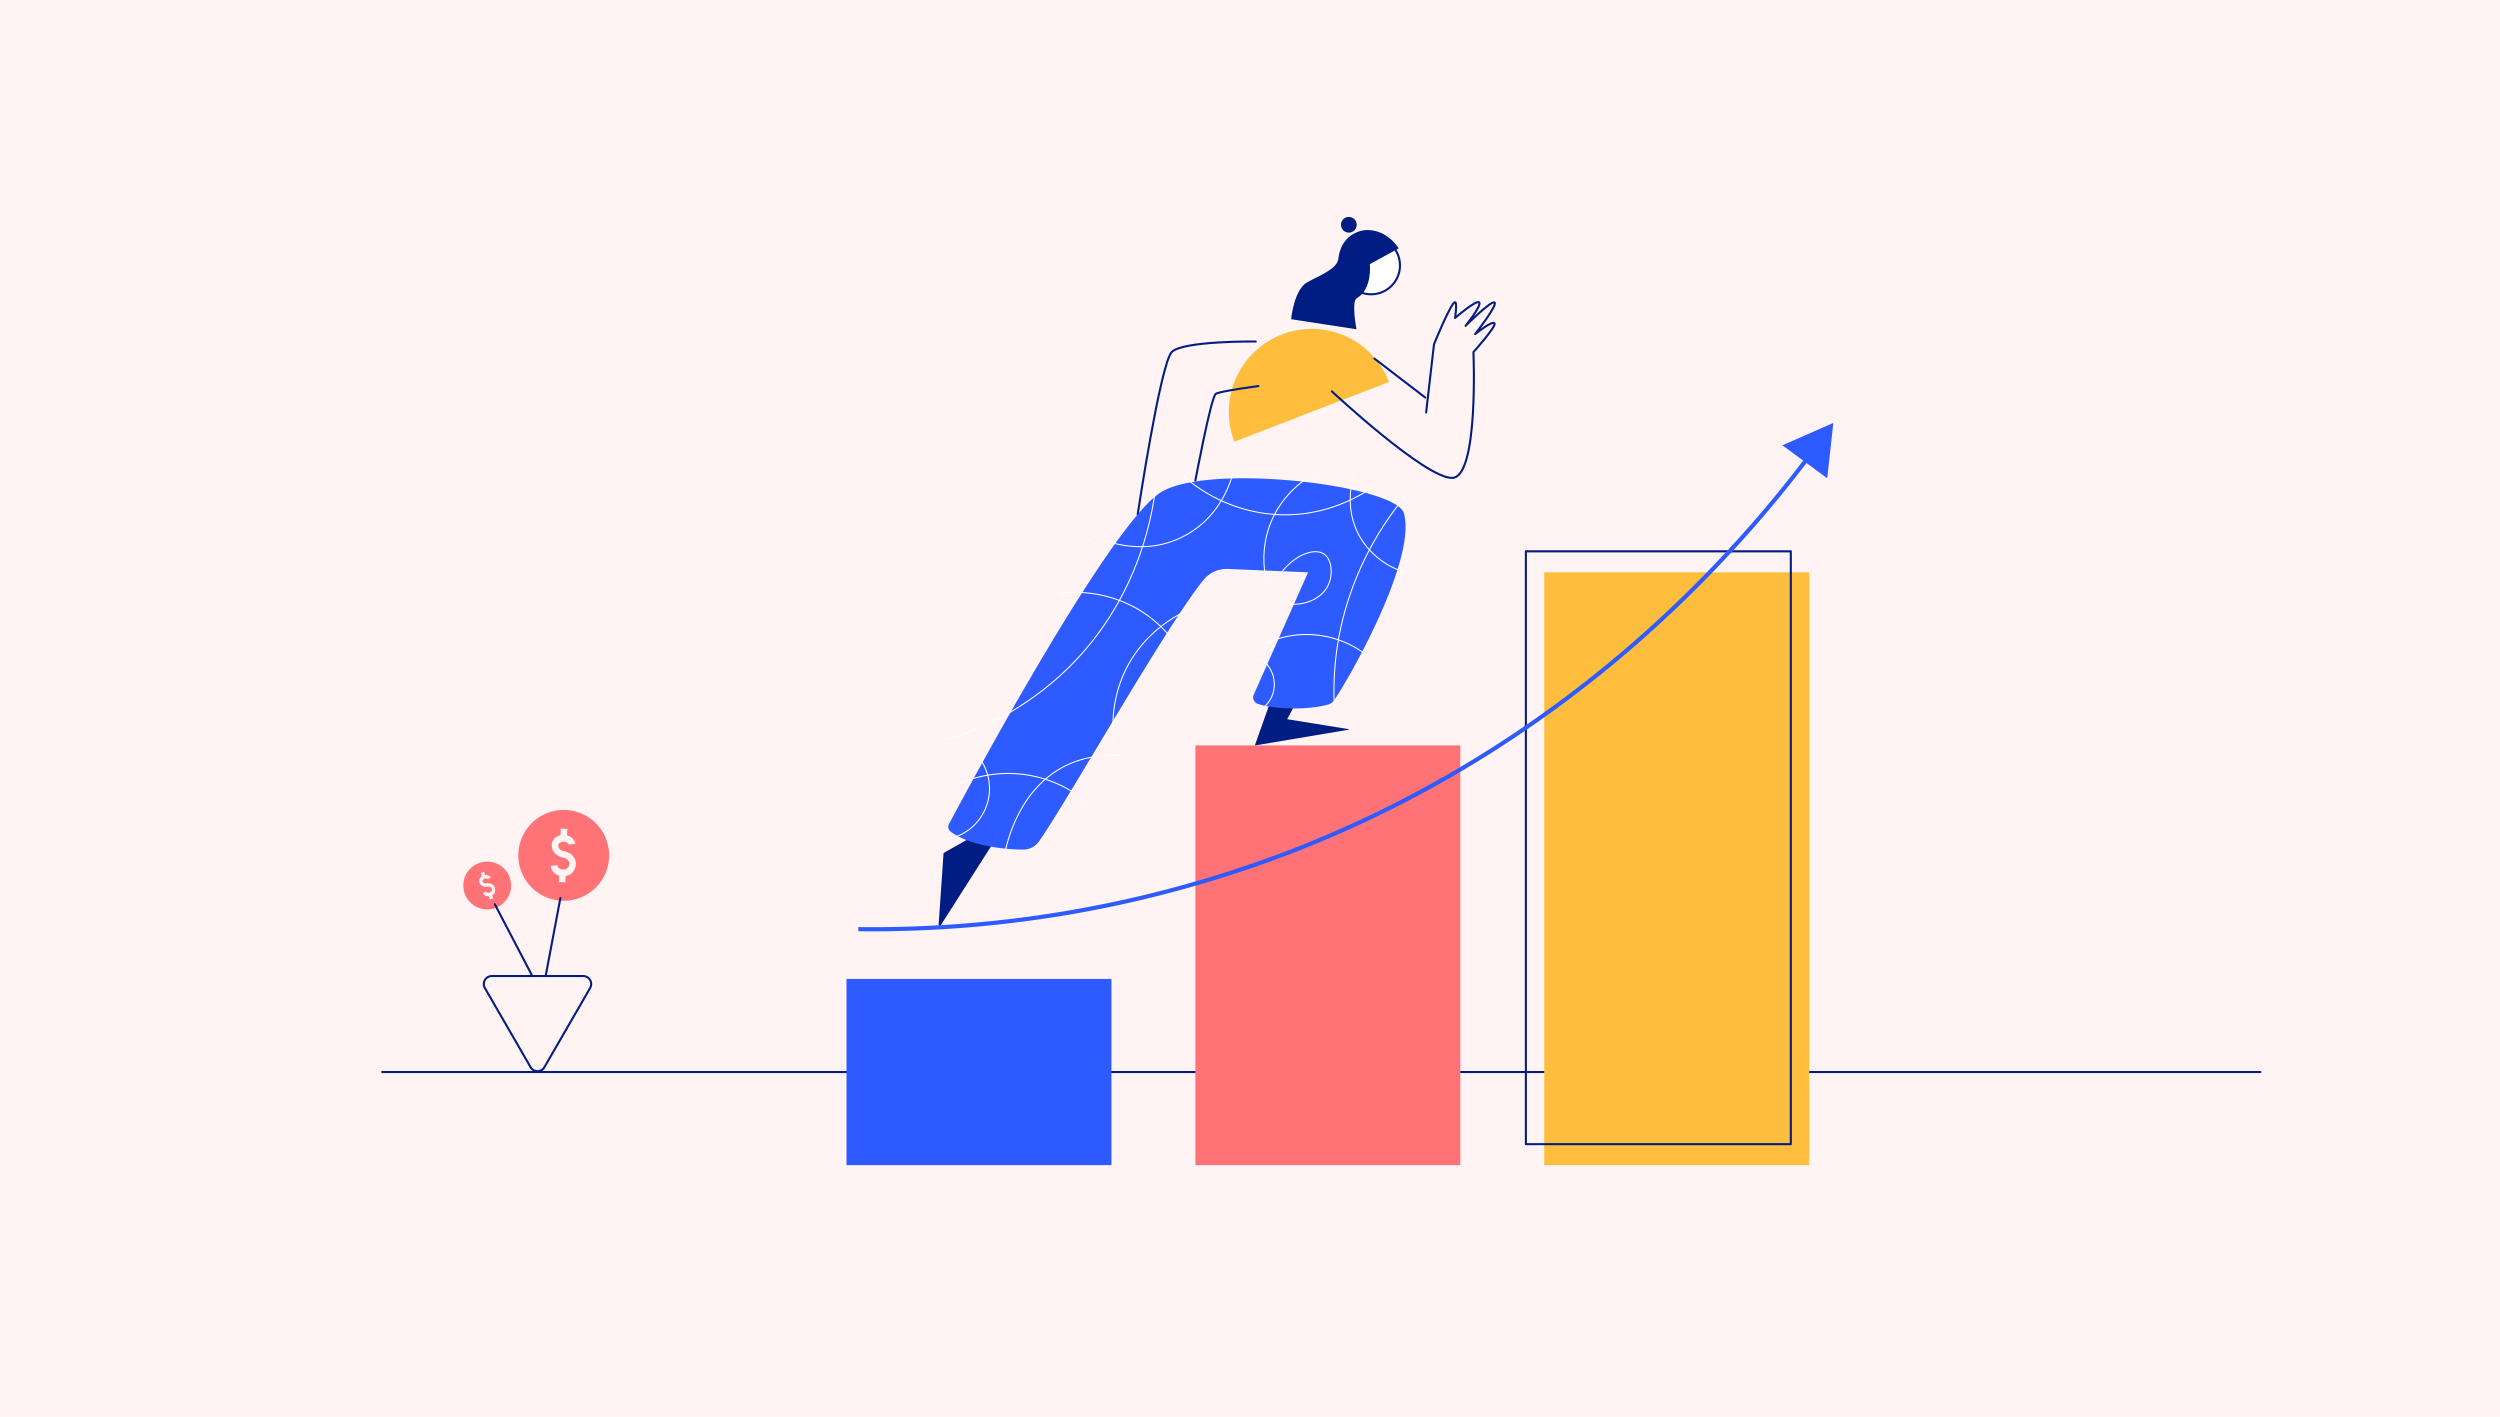 <svg xmlns="http://www.w3.org/2000/svg" viewBox="0 0 1200 680"><defs><style>.cls-1{fill:#fff3f4;}.cls-2{fill:#ff7376;}.cls-3,.cls-8,.cls-9{fill:none;}.cls-3,.cls-7{stroke:#001d84;stroke-linecap:round;stroke-linejoin:round;}.cls-4{fill:#ffbd3d;}.cls-5{fill:#2d5bff;}.cls-6{fill:#001d84;}.cls-7{fill:#fff;}.cls-8{stroke:#fff;stroke-width:0.5px;}.cls-8,.cls-9{stroke-miterlimit:10;}.cls-9{stroke:#2d5bff;stroke-width:2px;}</style></defs><g id="Layer_2" data-name="Layer 2"><g id="Layer_16" data-name="Layer 16"><rect class="cls-1" width="1200" height="680"/><path class="cls-2" d="M230.17,414.18a11.47,11.47,0,1,0,14.55,7.18A11.49,11.49,0,0,0,230.17,414.18Zm7.22,14.34,0,.09a3.22,3.22,0,0,1-1.16,1.16l.51,1.48-1.56.53-.52-1.53a3.36,3.36,0,0,1-1.37-.2,2.77,2.77,0,0,1-1.5-1.35l1.52-.77a1,1,0,0,0,.61.53,1.71,1.71,0,0,0,2-.71,1.49,1.49,0,0,0,.08-1.27,1.46,1.46,0,0,0-.86-.81,3.09,3.09,0,0,0-1.35-.05,3.68,3.68,0,0,1-2.13-.27,3,3,0,0,1-1.54-1.75,2.66,2.66,0,0,1,.25-2.05v0l0,0a3.8,3.8,0,0,1,.94-1l-.53-1.56,1.56-.52.52,1.53a3.45,3.45,0,0,1,1.56.23,2.83,2.83,0,0,1,1.22,1l-1.53.8a1.06,1.06,0,0,0-.33-.22,1.67,1.67,0,0,0-2,.64,1,1,0,0,0-.11.75,1.26,1.26,0,0,0,.68.71,1.79,1.79,0,0,0,1.21.1,4.72,4.72,0,0,1,2,.13,3,3,0,0,1,1.9,1.78A3.36,3.36,0,0,1,237.39,428.52Z"/><path class="cls-2" d="M271.48,388.8a21.79,21.79,0,1,0,20.89,22.66A21.81,21.81,0,0,0,271.48,388.8Zm3,30.34-.14.13a6.3,6.3,0,0,1-2.85,1.26l-.12,3-3.12-.13.12-3.07a6.26,6.26,0,0,1-2.29-1.29,5.26,5.26,0,0,1-1.74-3.42l3.23-.33a1.91,1.91,0,0,0,.72,1.36,3.24,3.24,0,0,0,4,.12,2.84,2.84,0,0,0,1-2.21,2.69,2.69,0,0,0-1-2,5.72,5.72,0,0,0-2.34-1,7.11,7.11,0,0,1-3.6-1.94,5.7,5.7,0,0,1-1.53-4.15,5,5,0,0,1,1.84-3.46l0-.05.05,0a6.81,6.81,0,0,1,2.34-1.1l.12-3.12,3.12.13-.12,3.07a6.33,6.33,0,0,1,2.6,1.49,5.27,5.27,0,0,1,1.5,2.58l-3.27.37a2,2,0,0,0-.44-.61,3.16,3.16,0,0,0-3.89-.2,1.81,1.81,0,0,0-.7,1.25,2.44,2.44,0,0,0,.71,1.73,3.51,3.51,0,0,0,2.08,1,8.66,8.66,0,0,1,3.51,1.62,5.76,5.76,0,0,1,2.16,4.45A6.37,6.37,0,0,1,274.47,419.14Z"/><line class="cls-3" x1="1085" y1="514.57" x2="183.47" y2="514.57"/><rect class="cls-4" x="741.24" y="274.72" width="127.17" height="284.55" transform="translate(1609.65 833.99) rotate(-180)"/><rect class="cls-3" x="732.43" y="264.65" width="127.17" height="284.55" transform="translate(1592.02 813.84) rotate(-180)"/><rect class="cls-2" x="573.78" y="357.82" width="127.17" height="201.45" transform="translate(1274.73 917.08) rotate(-180)"/><rect class="cls-5" x="406.33" y="469.87" width="127.17" height="89.39" transform="translate(939.82 1029.14) rotate(-180)"/><path class="cls-4" d="M592.5,212a39.79,39.79,0,0,1,74.25-28.64Z"/><path class="cls-3" d="M639.26,187.84S684.5,230,697.17,229.39,707.25,169,707.25,169s11.33-12.59,10.07-13.85-9.24,5.21-9.24,5.21,10.69-13.68,9.34-15.11-13.95,11.16-13.95,11.16,8-10,6.53-11.28-11.57,7.5-11.57,7.5,1.13-7.48,0-7.56c-1.87-.12-10.11,20.15-10.11,20.15l-3.78,32.74"/><line class="cls-3" x1="659.73" y1="172.12" x2="684.1" y2="190.82"/><path class="cls-3" d="M604,185.32s-18.15,2.37-20.41,3.71-9.81,41.62-9.81,41.62"/><path class="cls-3" d="M602.74,163.92s-34.79-.39-40.25,5S546.08,247,546.08,247"/><path class="cls-6" d="M609.46,337.67l-7.14,20.15,45.14-7.58a.12.12,0,0,0,0-.23l-29.61-4.78,4-7.56"/><path class="cls-6" d="M467.39,401.25l-14.48,8.19-2.39,34.72a.46.46,0,0,0,.84.28l25.48-40"/><circle class="cls-7" cx="658.14" cy="127.41" r="13.85"/><path class="cls-6" d="M671.36,119.22l-13.85,7.56s1.38,12-6.29,16.37c-2.65,1.52-.12,14.9-.12,14.9l-31.36-4.83s1.26-13.85,7.55-17.63c4.46-2.67,14.54-6.17,15.11-11.33,1.26-11.33,10.08-13.85,13.85-13.85C666.33,110.41,671.36,119.22,671.36,119.22Z"/><circle class="cls-6" cx="647.44" cy="107.89" r="3.78"/><path class="cls-5" d="M637.49,338.19c-9.77,2.74-25.8,2.36-33.8-.36a3.24,3.24,0,0,1-1.81-4.57l26-58.54-38.47-1.63a14.31,14.31,0,0,0-11.74,5.3c-18.2,22.47-65.2,105.89-79,125.55a9.11,9.11,0,0,1-7.44,3.85c-12,.06-27.75-2.94-35-8.7a2.81,2.81,0,0,1-.74-3.52C465.68,376.46,530.66,255.49,556.16,237c21-15.27,114-4.41,117.75,9.44,6.08,22.27-26.2,79.15-33.56,89.72A5.21,5.21,0,0,1,637.49,338.19Z"/><path class="cls-8" d="M592.7,223.1c-.37,2.37-4,23.27-23.92,34-21.44,11.54-42.41.88-44.07,0"/><path class="cls-8" d="M449.17,403.14a24.63,24.63,0,0,0,20.15-40.29"/><path class="cls-8" d="M650.62,225.61c-.75,1.94-6.54,17.62,2.52,32.74a37.74,37.74,0,0,0,21.4,16.37"/><path class="cls-8" d="M674.54,238.21a148.93,148.93,0,0,0-31.47,65.47,144.23,144.23,0,0,0-2.52,36.51"/><path class="cls-8" d="M554.93,231.91C553.55,245,547.5,286.1,513.38,320a143.5,143.5,0,0,1-59.17,35.26"/><path class="cls-8" d="M566.26,226.87A74.59,74.59,0,0,0,612.85,247c27.34,1.5,46-12.87,50.36-16.37"/><path class="cls-8" d="M614.11,276c7.27-10,16.86-13.1,21.4-10.08,3.71,2.47,4.27,9.18,2.52,13.85-2.54,6.81-10.72,11.29-20.14,10.08"/><path class="cls-8" d="M607.81,308.71a47.1,47.1,0,0,1,50.37,7.56"/><path class="cls-8" d="M605.29,316.27a15.06,15.06,0,0,1,6.3,13.85c-.82,7.36-6.92,11-7.55,11.33"/><path class="cls-8" d="M508.35,284.79a60.91,60.91,0,0,1,37.77,7.56A59.14,59.14,0,0,1,565,310"/><path class="cls-8" d="M571.3,292.35c-4.63,2-22.11,10.15-31.48,30.21a61.11,61.11,0,0,0-5,34"/><path class="cls-8" d="M481.91,412c.38-2.7,5.27-33.78,31.47-45.33a50,50,0,0,1,25.18-3.78"/><path class="cls-8" d="M459.24,376.7a58.64,58.64,0,0,1,63,8.82"/><path class="cls-8" d="M607.81,278.5a47.16,47.16,0,0,1,1.26-25.19c5.68-16.77,19.25-24.59,22.67-26.44"/><path class="cls-3" d="M261.32,512.25l21.94-38a3.84,3.84,0,0,0-3.33-5.75H236.07a3.84,3.84,0,0,0-3.33,5.75l21.94,38A3.84,3.84,0,0,0,261.32,512.25Z"/><line class="cls-3" x1="269" y1="431" x2="261.91" y2="468.5"/><line class="cls-3" x1="237.5" y1="434.02" x2="255.51" y2="468.5"/><path class="cls-9" d="M868.69,218.55C830.19,269.72,750.36,358.42,619,409a559.7,559.7,0,0,1-207,37"/><polygon class="cls-5" points="855.53 213.74 880 203 877.07 229.56 855.53 213.74"/></g></g></svg>